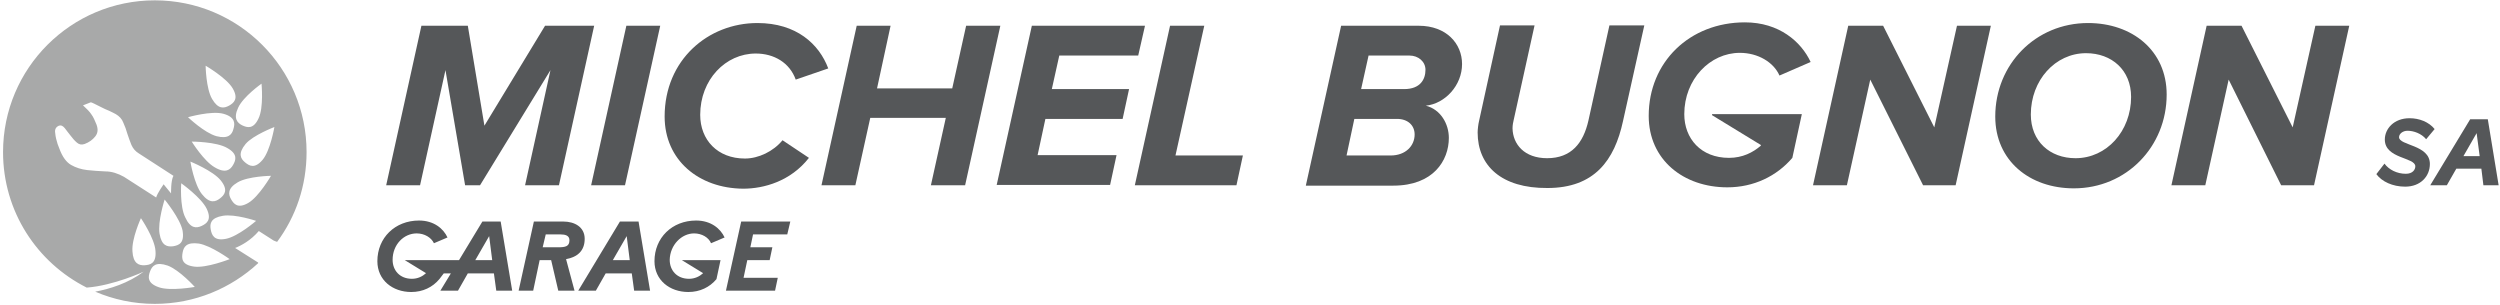<?xml version="1.0" encoding="UTF-8"?>
<svg width="738px" height="90px" viewBox="0 0 738 90" version="1.1" xmlns="http://www.w3.org/2000/svg" xmlns:xlink="http://www.w3.org/1999/xlink">
    <!-- Generator: Sketch 50.2 (55047) - http://www.bohemiancoding.com/sketch -->
    <title>logo</title>
    <desc>Created with Sketch.</desc>
    <defs></defs>
    <g id="Page-1" stroke="none" stroke-width="1" fill="none" fill-rule="evenodd">
        <g id="logo" fill-rule="nonzero">
            <g id="Group" transform="translate(111, 65)" fill="#555759">
                <path d="M93.9,3.9 C96.2,3.9 98.2,5.1 98.9,6.8 L102.9,5.1 C101.7,2.5 98.9,0.1 94.5,0.1 C87.4,0.1 82.2,5.2 82.2,12.1 C82.2,17.7 86.7,21.2 92.2,21.2 C95.6,21.2 98.5,19.8 100.5,17.4 L101.7,11.8 L90.3,11.8 L96.5,15.6 L96.5,15.7 C95.5,16.6 94.1,17.3 92.4,17.3 C88.8,17.3 86.7,14.8 86.7,11.7 C86.8,7.3 90.2,3.9 93.9,3.9 Z" id="Shape"></path>
                <path d="M31.4,0.4 L24.5,11.8 L19.9,11.8 L17.1,11.8 L8.5,11.8 L14.7,15.6 L14.7,15.7 C13.7,16.6 12.3,17.3 10.6,17.3 C7,17.3 4.9,14.8 4.9,11.7 C4.9,7.2 8.2,3.9 12,3.9 C14.3,3.9 16.3,5.1 17.1,6.8 L21.1,5.1 C19.9,2.5 17.1,0.1 12.7,0.1 C5.6,0.1 0.4,5.2 0.4,12.1 C0.4,17.7 4.9,21.2 10.4,21.2 C13.8,21.2 16.7,19.8 18.7,17.4 L20,15.7 L22.1,15.7 L19,20.8 L24.2,20.8 L27.1,15.7 L34.8,15.7 L35.5,20.8 L40.2,20.8 L36.8,0.4 L31.4,0.4 Z M29.3,11.8 L33.4,4.7 L34.3,11.8 L29.3,11.8 Z" id="Shape"></path>
                <path d="M72,0.4 L59.7,20.8 L64.9,20.8 L67.8,15.7 L75.5,15.7 L76.2,20.8 L80.9,20.8 L77.5,0.4 L72,0.4 Z M69.9,11.8 L74,4.7 L74.9,11.8 L69.9,11.8 Z" id="Shape"></path>
                <path d="M61.6,5.5 C61.6,2 58.6,0.4 55.3,0.4 L46.6,0.4 L42.1,20.8 L46.4,20.8 L48.3,11.8 L51.7,11.8 L53.8,20.8 L58.6,20.8 L56.1,11.5 C59.4,10.9 61.6,9.1 61.6,5.5 Z M53.8,8 L49.2,8 L50.1,4.2 L54.5,4.2 C55.8,4.2 57.1,4.5 57.1,5.9 C57.1,7.7 56,8 53.8,8 Z" id="Shape"></path>
                <polygon id="Shape" points="121.4 4.2 122.3 0.4 107.8 0.4 103.3 20.8 117.8 20.8 118.6 17 108.5 17 109.6 11.8 116.2 11.8 117 8 110.5 8 111.3 4.2"></polygon>
            </g>
            <g id="Group">
                <path d="M76.2,77.5 L69.4,73.2 C71.2,72.5 74,71 76.4,68.2 L80.3,70.7 C80.8,71.1 81.3,71.2 81.8,71.4 C87.3,64 90.5,54.9 90.5,44.9 C90.5,20.2 70.5,0.1 45.7,0.1 C21,0.1 0.9,20.1 0.9,44.9 C0.9,62.4 10.9,77.5 25.6,84.9 C33.6,84.3 42.4,80.2 42.4,80.2 C37.9,83.6 32.4,85.3 28.1,86.1 C33.5,88.4 39.4,89.7 45.7,89.7 C57.5,89.7 68.2,85.1 76.2,77.7 L76.2,77.5 Z M66.7,70.5 C63.2,71.2 62.5,69.4 62.2,67.7 C61.9,66 62.2,64.3 65.8,63.7 C69.4,63.1 75.6,65.2 75.6,65.2 C75.6,65.2 70.3,69.8 66.7,70.5 Z M65.2,53.3 C67.5,56.2 66.2,57.6 64.9,58.6 C63.6,59.6 61.9,60.2 59.6,57.3 C57.3,54.4 56.2,47.7 56.2,47.7 C56.2,47.7 62.9,50.4 65.2,53.3 Z M56.6,41.8 C56.6,41.8 63.9,41.8 67.1,43.7 C70.3,45.5 69.6,47.3 68.8,48.7 C68,50.1 66.6,51.3 63.4,49.4 C60.2,47.6 56.6,41.8 56.6,41.8 Z M73.3,59.9 C70.2,61.7 69,60.2 68.2,58.8 C67.4,57.4 67.1,55.6 70.2,53.8 C73.3,52 80,51.9 80,51.9 C80,51.9 76.4,58.1 73.3,59.9 Z M81,37.5 C81,37.5 79.8,44.5 77.5,47.2 C75.2,49.9 73.6,49 72.3,47.9 C71,46.8 70.2,45.3 72.5,42.5 C74.7,39.9 81,37.5 81,37.5 Z M70.3,31.8 C71.8,28.5 77.2,24.7 77.2,24.7 C77.2,24.7 77.9,31.8 76.3,35 C74.8,38.2 73,37.7 71.5,37 C70.1,36.3 68.8,35 70.3,31.8 Z M68.7,26.1 C70.5,29.2 69,30.4 67.6,31.2 C66.1,32 64.4,32.3 62.6,29.2 C60.8,26.1 60.7,19.4 60.7,19.4 C60.7,19.4 66.9,23 68.7,26.1 Z M66,33.6 C69.5,34.6 69.4,36.5 68.9,38.1 C68.5,39.7 67.4,41.1 63.9,40.2 C60.3,39.2 55.5,34.6 55.5,34.6 C55.5,34.6 62.5,32.6 66,33.6 Z M53.5,54.1 C53.5,54.1 59.4,58.3 61,61.6 C62.6,64.9 61,66 59.5,66.7 C58,67.4 56.2,67.5 54.7,64.2 C53,60.9 53.5,54.1 53.5,54.1 Z M51.1,72.7 C49.4,72.9 47.7,72.6 47.1,69 C46.5,65.4 48.6,58.9 48.6,58.9 C48.6,58.9 53.2,64.5 53.9,68.1 C54.5,71.8 52.8,72.4 51.1,72.7 Z M31.1,50.6 C29.2,50.5 27.4,50.4 25.7,50.2 C24,50 22.4,49.5 21,48.7 C19.6,47.9 18.4,46.3 17.5,43.8 L17,42.5 C16.7,41.5 16.4,40.5 16.3,39.3 C16.1,38.2 16.5,37.5 17.4,37.1 C18,36.9 18.5,37.1 19.1,37.8 C19.6,38.5 20.2,39.2 20.8,40 C21.4,40.8 22,41.5 22.7,42.1 C23.4,42.7 24.1,42.8 25,42.5 C26.3,42 27.3,41.3 28.1,40.3 C28.9,39.3 29,38.2 28.5,36.8 C28,35.6 27.6,34.6 27,33.8 C26.5,33 25.6,32.1 24.5,31.1 L26.8,30.2 C26.9,30.2 27.2,30.3 27.8,30.6 C28.4,30.9 29,31.2 29.8,31.6 C30.6,32 31.4,32.4 32.2,32.7 C33,33.1 33.7,33.4 34.2,33.7 C35.2,34.3 36,35.1 36.4,36.2 C36.9,37.3 37.3,38.4 37.6,39.5 C38,40.7 38.4,41.8 38.8,42.8 C39.3,43.9 40,44.7 41,45.3 L51.2,51.9 C50.4,53.3 50.5,57.1 50.5,57.1 L48.3,54.4 C48.3,54.4 46.4,57.1 46.1,58.3 L36.6,52.2 C34.8,51.2 33,50.6 31.1,50.6 Z M39.1,74.2 C38.8,70.5 41.6,64.4 41.6,64.4 C41.6,64.4 45.7,70.4 45.9,74.1 C46.2,77.8 44.3,78.2 42.7,78.3 C41,78.4 39.3,77.8 39.1,74.2 Z M46.9,84.8 C43.4,83.6 43.7,81.7 44.3,80.1 C44.9,78.5 46,77.2 49.5,78.4 C53,79.7 57.5,84.7 57.5,84.7 C57.5,84.7 50.3,86 46.9,84.8 Z M57.3,78.7 C53.6,78.2 53.6,76.3 53.9,74.6 C54.2,72.9 55,71.4 58.7,71.9 C62.3,72.5 67.8,76.5 67.8,76.5 C67.8,76.5 60.9,79.2 57.3,78.7 Z" id="Shape" fill="#A8A9A9"></path>
                <g transform="translate(114, 6)" fill="#555759" id="Shape">
                    <polygon points="41 48.7 48.5 14.7 27.7 48.7 23.3 48.7 17.5 14.7 10 48.7 -2.84217094e-14 48.7 10.4 1.6 24.1 1.6 29 31.1 46.9 1.6 61.4 1.6 51 48.7"></polygon>
                    <polygon points="60.5 48.7 70.9 1.6 80.9 1.6 70.5 48.7"></polygon>
                    <path d="M82.2,28.4 C82.2,11.7 95,0.8 109.6,0.8 C121.1,0.8 127.8,7 130.5,14.2 L120.9,17.5 C119.1,12.5 114.5,9.8 109.1,9.8 C100.2,9.8 92.7,17.5 92.7,27.9 C92.7,35.3 97.8,40.8 105.9,40.8 C109.9,40.8 114.3,38.7 117,35.4 L124.8,40.6 C119.4,47.5 111.5,49.7 105.4,49.7 C92.3,49.6 82.2,41.3 82.2,28.4 Z"></path>
                    <polygon points="160.8 48.7 165.2 28.8 142.9 28.8 138.5 48.7 128.5 48.7 138.9 1.6 148.9 1.6 144.9 20.1 167.1 20.1 171.2 1.6 181.3 1.6 170.9 48.7"></polygon>
                    <polygon points="180.2 48.7 190.6 1.6 224 1.6 222 10.4 198.7 10.4 196.5 20.3 219.3 20.3 217.4 29.1 194.6 29.1 192.3 39.8 215.6 39.8 213.7 48.6 180.2 48.6"></polygon>
                    <polygon points="221 48.7 231.4 1.6 241.5 1.6 233 39.9 252.9 39.9 251 48.7"></polygon>
                </g>
                <g transform="translate(385, 6)" fill="#555759" id="Shape">
                    <path d="M0.5,48.7 L10.9,1.6 L33.8,1.6 C42,1.6 46.6,6.9 46.6,12.9 C46.6,19.2 41.6,24.6 35.9,25.2 C40.3,26.3 42.7,30.6 42.7,34.7 C42.7,41.4 38.1,48.8 26.3,48.8 L0.5,48.8 L0.5,48.7 Z M32.6,33.7 C32.6,31 30.6,29.1 27.4,29.1 L14.8,29.1 L12.5,39.9 L25.5,39.9 C30,39.9 32.6,37 32.6,33.7 Z M35.8,14.6 C35.8,12.2 33.7,10.4 31.1,10.4 L19,10.4 L16.8,20.3 L29.5,20.3 C34.3,20.3 35.8,17.4 35.8,14.6 Z"></path>
                    <path d="M51.2,33.1 C51.2,32.2 51.4,30.6 51.6,29.8 L57.8,1.5 L68,1.5 L61.8,29.6 C61.7,30 61.5,30.9 61.5,31.9 C61.6,36.6 65,40.7 71.7,40.7 C78.9,40.7 82.4,36.2 83.9,29.6 L90.1,1.5 L100.4,1.5 L94.1,29.8 C91.6,41.3 85.7,49.5 71.8,49.5 C58.2,49.6 51.2,42.9 51.2,33.1 Z"></path>
                    <polygon points="182.7 48.7 167.1 17.5 160.2 48.7 150.2 48.7 160.6 1.6 170.9 1.6 186 31.6 192.7 1.6 202.7 1.6 192.3 48.7"></polygon>
                    <path d="M204,28.4 C204,13 215.9,0.8 231.4,0.8 C244.4,0.8 254.6,8.9 254.6,21.9 C254.6,37.3 242.7,49.6 227.2,49.6 C214.1,49.6 204,41.4 204,28.4 Z M244.1,22.6 C244.1,14.7 238.4,9.7 230.8,9.7 C221.7,9.7 214.5,17.7 214.5,27.8 C214.5,35.7 220.1,40.7 227.7,40.7 C236.9,40.7 244.1,32.7 244.1,22.6 Z"></path>
                    <polygon points="288.4 48.7 272.9 17.5 266 48.7 256 48.7 266.4 1.6 276.7 1.6 291.8 31.6 298.5 1.6 308.5 1.6 298.1 48.7"></polygon>
                    <path d="M120.4,28 L134.8,36.8 L134.8,37 C132.5,39 129.4,40.6 125.4,40.6 C117.1,40.6 112.2,34.9 112.2,27.7 C112.2,17.4 119.8,9.6 128.6,9.6 C134,9.6 138.6,12.4 140.3,16.3 L149.5,12.3 C146.7,6.3 140.2,0.6 130.1,0.6 C113.8,0.6 101.7,12.3 101.7,28.2 C101.7,41.2 112,49.3 124.9,49.3 C132.7,49.3 139.5,46 144.1,40.6 L146.9,27.7 L120.4,27.7 L120.4,28 Z"></path>
                </g>
                <g transform="translate(701, 34)" fill="#555759" id="Shape">
                    <path d="M0.5,17.4 L2.9,14.3 C4.2,16.1 6.6,17.3 9.2,17.3 C11.2,17.3 12,16.1 12,15.1 C12,12.4 3,12.9 3,7.2 C3,4 5.7,0.9 10.3,0.9 C13.2,0.9 16,2 17.7,4.1 L15.2,7.1 C13.8,5.4 11.5,4.6 9.7,4.6 C8.3,4.6 7.2,5.5 7.2,6.5 C7.2,9 16.3,8.7 16.3,14.4 C16.3,18 13.6,21.1 9,21.1 C5.3,21.1 2.1,19.6 0.5,17.4 Z"></path>
                    <path d="M28.2,1.2 L16.4,20.7 L21.3,20.7 L24.1,15.8 L31.5,15.8 L32.1,20.7 L36.6,20.7 L33.4,1.2 L28.2,1.2 Z M26.2,12.1 L30.1,5.3 L31,12.1 L26.2,12.1 Z"></path>
                </g>
            </g>
        </g>
    </g>
</svg>